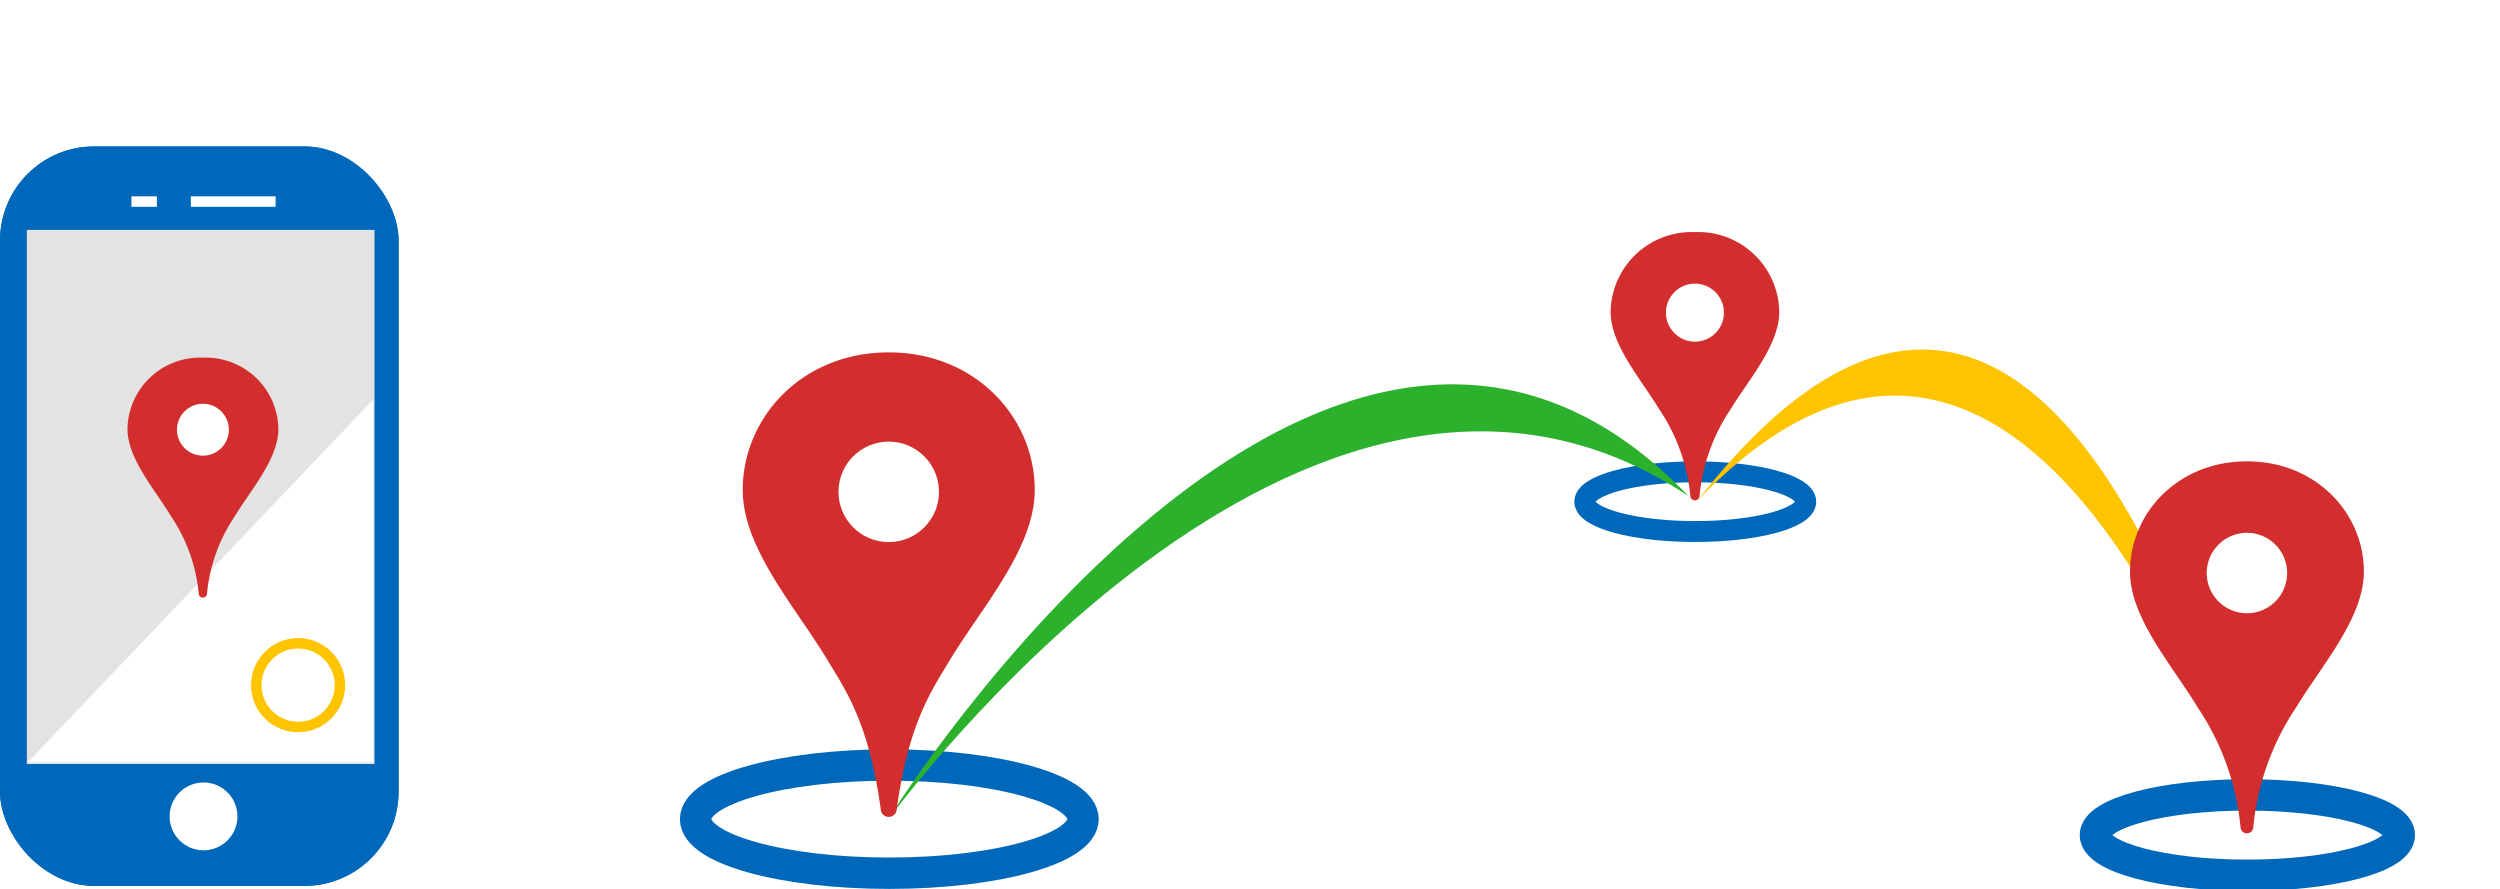 <svg viewBox="0 0 239 85" xmlns="http://www.w3.org/2000/svg" xmlns:xlink="http://www.w3.org/1999/xlink"><rect x="0" y="0" width="239" height="85" fill="#333333" stroke="none"/><clipPath id="a"><path d="m0 0h239v85h-239z"/></clipPath><g clip-path="url(#a)"><path d="m0 0h239v85h-239z" fill="#fff"/><g fill="#0068ba" stroke="#0068ba" transform="translate(0 14)"><rect height="70.692" rx="9" stroke="none" width="38.104"/><rect fill="none" height="69.692" rx="8.5" width="37.104" x=".5" y=".5"/></g><path d="m0 0h33.239v51.058h-33.239z" fill="#e3e3e3" transform="translate(2.565 21.979)"/><ellipse cx="3.243" cy="3.243" fill="#fff" rx="3.243" ry="3.243" transform="translate(16.214 74.804)"/><path d="m0 0h2.432" fill="none" stroke="#fff" transform="translate(12.566 19.27)"/><path d="m0 0h8.107" fill="none" stroke="#fff" transform="translate(18.241 19.27)"/><path d="m16292.787 7247.992 33.014-34.669v34.669z" fill="#fff" transform="translate(-16290.118 -7175.124)"/><g transform="translate(12.189 34.195)"><path d="m7.215 22.937h-.015a.389.389 0 0 1 -.389-.377 15.923 15.923 0 0 0 -2.642-7.389c-1.575-2.611-4.169-5.505-4.169-8.371a6.931 6.931 0 0 1 7.2-6.8h.024a6.931 6.931 0 0 1 7.2 6.8c0 2.869-2.594 5.763-4.173 8.369a15.992 15.992 0 0 0 -2.651 7.386.4.4 0 0 1 -.385.382z" fill="#d32e2e" fill-rule="evenodd"/><ellipse cx="2.481" cy="2.481" fill="#fff" rx="2.481" ry="2.481" transform="translate(4.728 4.406)"/></g><g fill="none"><g stroke="#ffc400" transform="translate(24 61)"><circle cx="4.5" cy="4.5" r="4.5" stroke="none"/><circle cx="4.5" cy="4.5" fill="none" r="4"/></g><g stroke="#0068ba" stroke-width="3" transform="translate(65 71.634)"><ellipse cx="20.019" cy="6.673" rx="20.019" ry="6.673" stroke="none"/><ellipse cx="20.019" cy="6.673" fill="none" rx="18.519" ry="5.173"/></g><g stroke="#0068ba" stroke-width="3" transform="translate(198.819 74.492)"><ellipse cx="16.03" cy="5.343" rx="16.03" ry="5.343" stroke="none"/><ellipse cx="16.03" cy="5.343" fill="none" rx="14.53" ry="3.843"/></g><g stroke="#0068ba" stroke-width="2" transform="translate(150.506 44.106)"><ellipse cx="11.563" cy="3.854" rx="11.563" ry="3.854" stroke="none"/><ellipse cx="11.563" cy="3.854" fill="none" rx="10.563" ry="2.854"/></g></g><path d="m-8026.711 7269.86c.083-.311 41.892-66.626 76.337-30.667-36.552-24.332-76.42 30.978-76.337 30.667z" fill="#2cb12c" transform="translate(8111.789 -7191.768)"/><path d="m-7962.7 7247.005c.083-.311-19.564-65.377-52.543-31.118 35.488-45.435 52.46 31.429 52.543 31.118z" fill="#ffc400" transform="translate(8177.582 -7168.103)"/><g transform="translate(203.629 44.106)"><path d="m11.186 35.559h-.019a.6.6 0 0 1 -.6-.584 24.686 24.686 0 0 0 -4.1-11.455c-2.445-4.049-6.467-8.534-6.467-12.983 0-5.597 4.587-10.537 11.158-10.537h.042c6.571 0 11.158 4.94 11.158 10.537 0 4.448-4.022 8.934-6.469 12.974a24.792 24.792 0 0 0 -4.1 11.455.612.612 0 0 1 -.603.593z" fill="#d32e2e" fill-rule="evenodd"/><ellipse cx="3.846" cy="3.846" fill="#fff" rx="3.846" ry="3.846" transform="translate(7.331 6.83)"/></g><g transform="translate(71.006 33.688)"><path d="m13.969 44.407h-.023a.754.754 0 0 1 -.752-.729c-1.123-8.182-3.275-11.261-5.115-14.3-3.056-5.063-8.079-10.664-8.079-16.219 0-6.99 5.729-13.159 13.934-13.159h.046c8.205 0 13.934 6.169 13.934 13.159 0 5.555-5.023 11.157-8.078 16.2-1.84 3.044-3.981 6.122-5.115 14.3a.764.764 0 0 1 -.752.748z" fill="#d32e2e" fill-rule="evenodd"/><ellipse cx="4.803" cy="4.803" fill="#fff" rx="4.803" ry="4.803" transform="translate(9.154 8.53)"/></g><g transform="translate(153.975 22.189)"><path d="m8.068 25.648h-.013a.435.435 0 0 1 -.434-.421 17.806 17.806 0 0 0 -2.955-8.262c-1.766-2.921-4.666-6.156-4.666-9.365a7.75 7.75 0 0 1 8.048-7.6h.027a7.75 7.75 0 0 1 8.048 7.6c0 3.209-2.9 6.444-4.666 9.358a17.882 17.882 0 0 0 -2.957 8.263.441.441 0 0 1 -.432.427z" fill="#d32e2e" fill-rule="evenodd"/><ellipse cx="2.774" cy="2.774" fill="#fff" rx="2.774" ry="2.774" transform="translate(5.287 4.926)"/></g></g></svg>